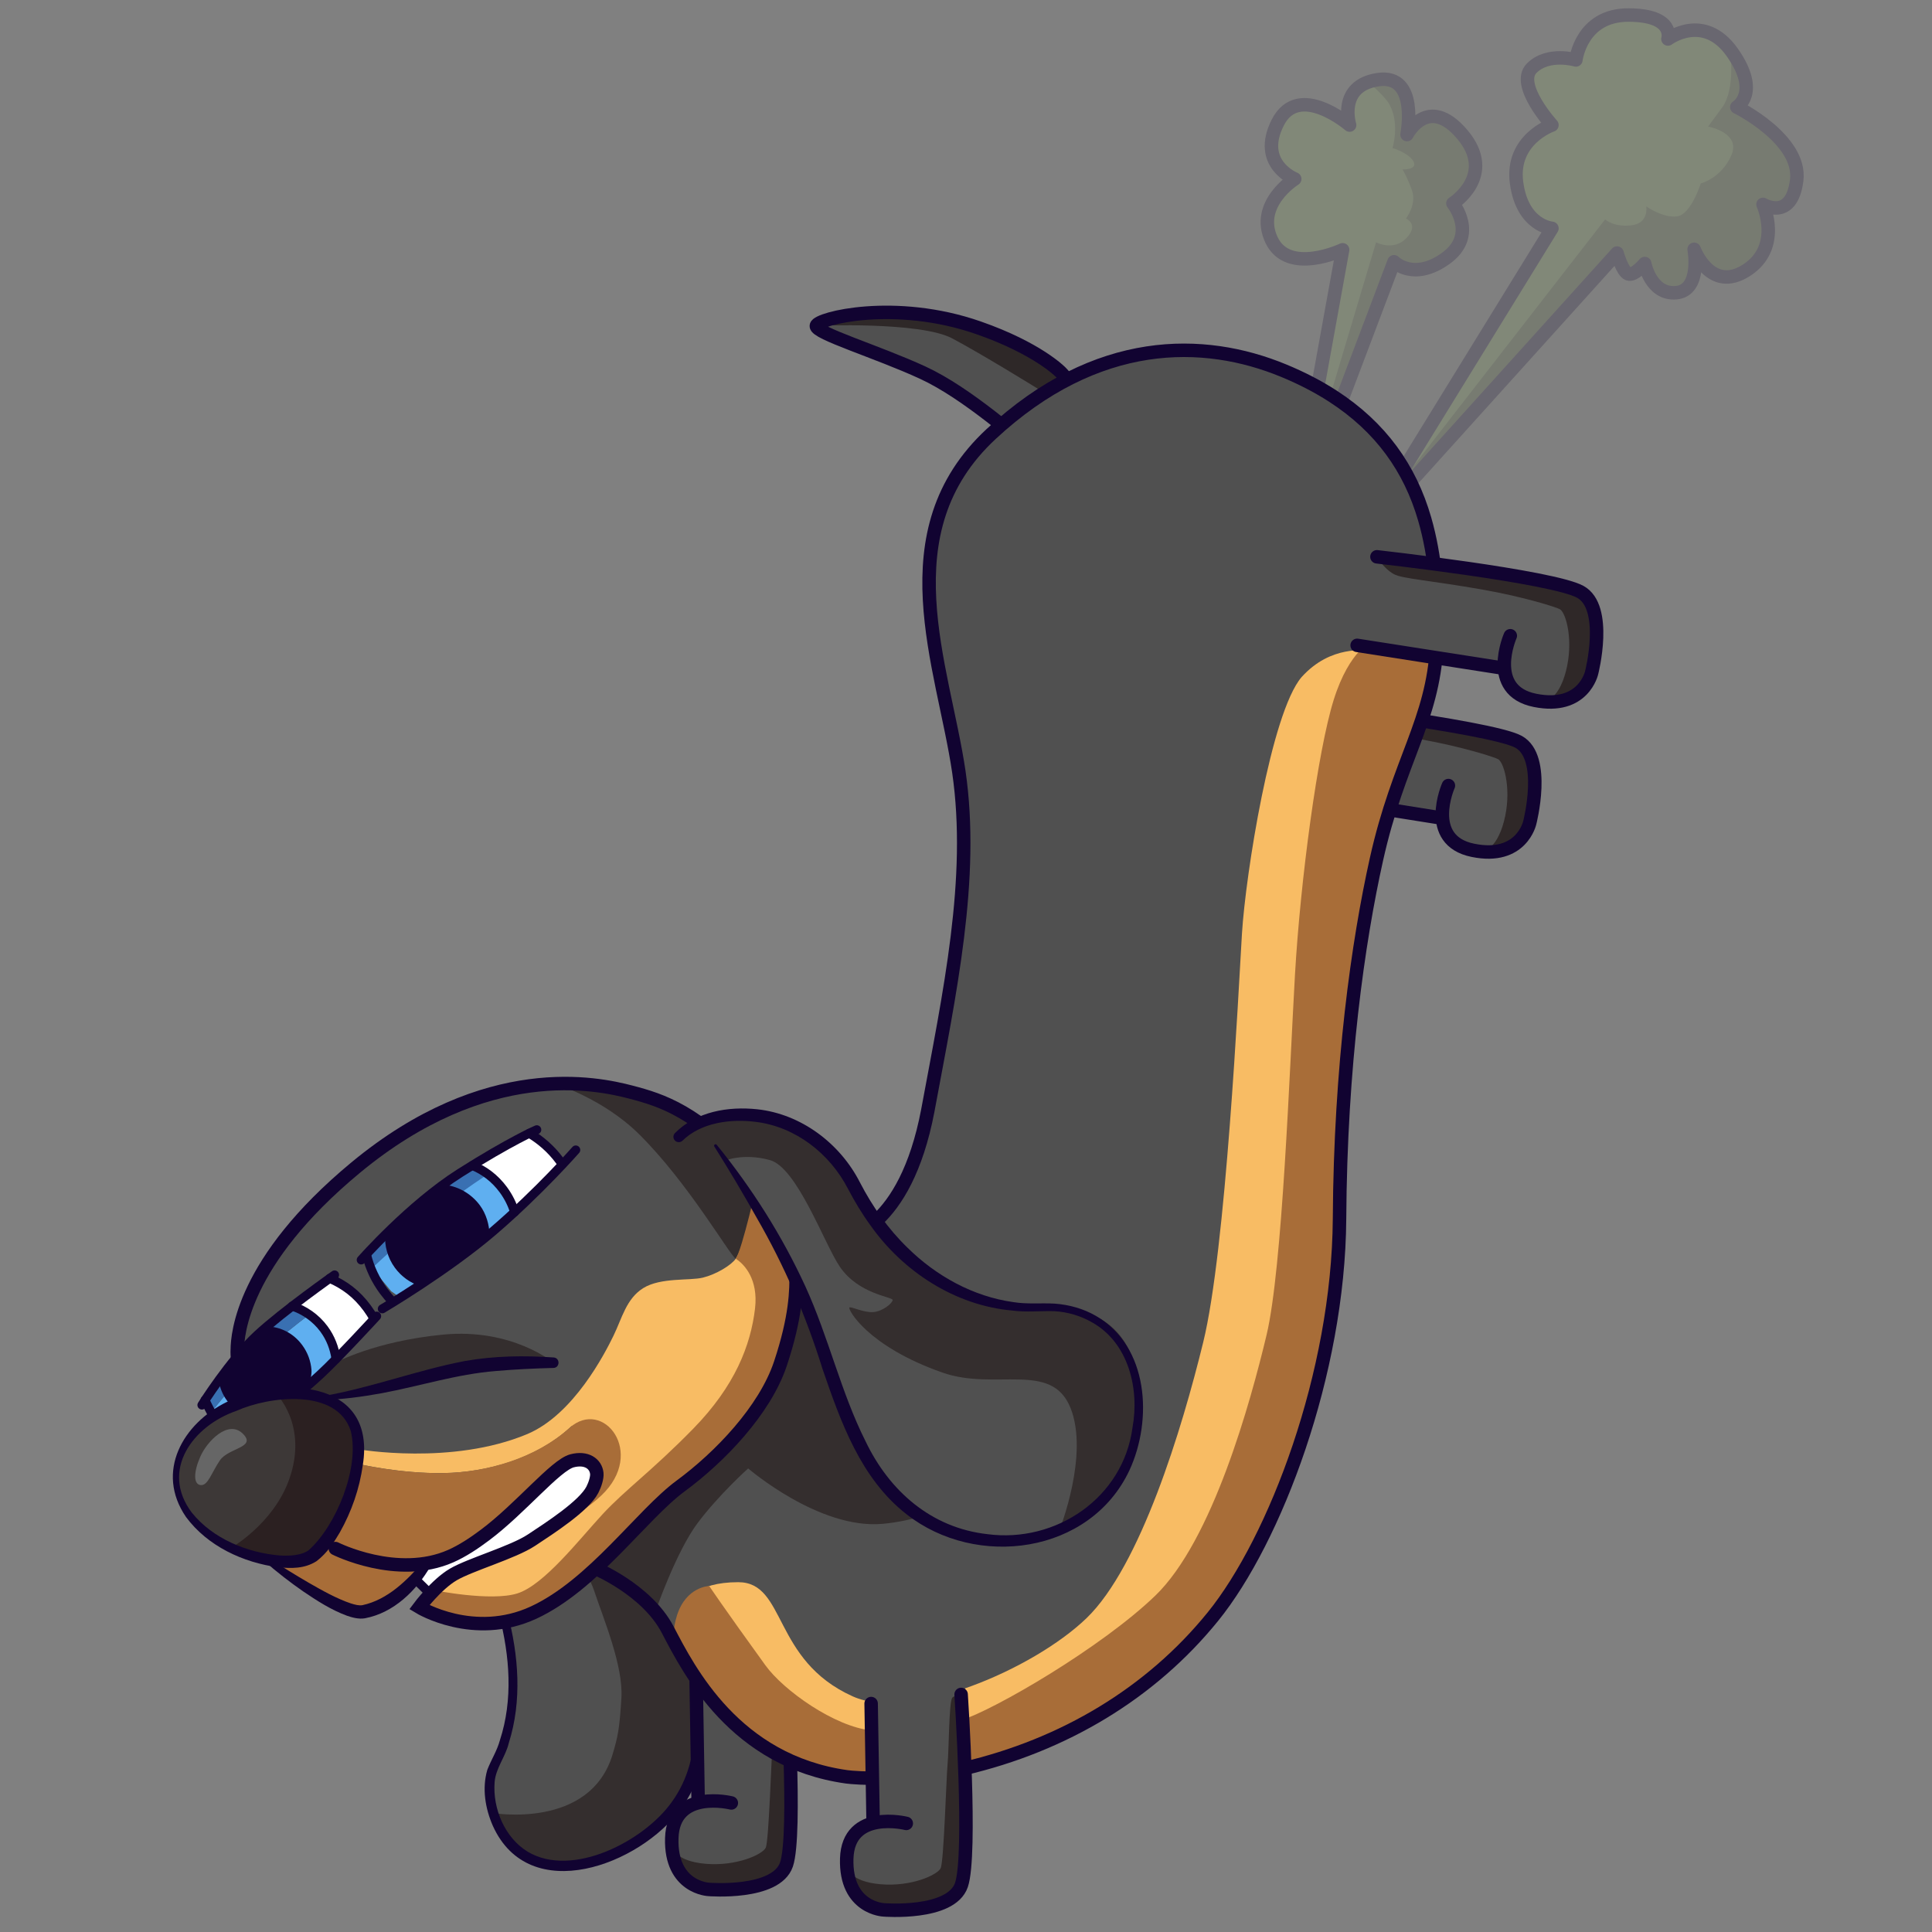 <svg xmlns="http://www.w3.org/2000/svg" xmlns:xlink="http://www.w3.org/1999/xlink" viewBox="0 0 512 512" width="512" height="512" preserveAspectRatio="xMidYMid meet" style="transform: translate3d(0px, 0px, 0px); content-visibility: visible;"><rect x="0" y="0" width="512" height="512" fill="#808080" stroke="none"/><defs><clipPath id="__lottie_element_655"><rect width="512" height="512" x="0" y="0"></rect></clipPath><clipPath id="__lottie_element_657"><path d="M0,0 L500,0 L500,500 L0,500z"></path></clipPath></defs><g clip-path="url(#__lottie_element_655)"><g clip-path="url(#__lottie_element_657)" transform="matrix(1.19,0,0,1.19,-19.5,-9.5)" opacity="1" style="display: block;"><g transform="matrix(1,0.021,-0.021,1,96.06,299.46)" opacity="1" style="display: block;"><g opacity="1" transform="matrix(1,0,0,1,40.085,61.594)"><path fill="rgb(80,80,80)" fill-opacity="1" d=" M37.752,23.143 C35.03,6.814 28.808,-1.801 18.417,-14.727 C13.845,-20.415 8.491,-27.085 2.83,-32.816 C-4.373,-40.106 -11.793,-46.163 -15.666,-49.874 C-22.584,-56.502 -34.345,-61.343 -36.243,-50.465 C-38.141,-39.586 -36.413,-30.966 -27.985,-29.682 C-22.939,-28.913 -16.861,-19.351 -14.04,-13.751 C-8.772,-3.292 -6.655,7.715 -6.655,7.715 C-6.176,9.037 -4.984,12.388 -4.507,14.318 C-3.637,17.842 -3.952,22.113 -3.779,25.51 C-3.263,35.635 -11.369,38.401 -7.468,51.307 C-5.889,56.532 -0.729,60.716 5.82,61.042 C5.82,61.042 14.054,61.343 16.86,59.757 C19.665,58.171 25.974,55.143 25.974,55.143 C25.974,55.143 36.848,45.566 37.495,37.279 C38.141,28.991 37.752,23.143 37.752,23.143z"></path></g><g opacity="1" transform="matrix(1,0,0,1,41.234,65.654)"><path fill="rgb(52,46,46)" fill-opacity="1" d=" M17.616,32.176 C13.003,49.308 -8.982,45.928 -8.982,45.928 C-8.982,45.928 -5.119,60.972 14.801,56.016 C14.801,56.016 20.151,54.76 24.488,50.977 C28.826,47.194 34.856,41.945 36.124,34.185 C37.392,26.425 36.72,17.61 32.868,6.275 C29.963,-2.275 17.113,-19.106 13.822,-23.058 C2.881,-36.195 -0.807,-39.477 -0.807,-39.477 C-0.807,-39.477 -13.733,-53 -19.34,-56.104 C-24.948,-59.208 -25.803,-60.972 -30.952,-60.947 C-36.1,-60.923 -37.391,-54.526 -37.391,-54.526 C-37.391,-54.526 -22.73,-50.199 -15.674,-42.752 C-8.619,-35.306 10.215,-10.963 12.604,-4.273 C14.993,2.416 19.548,12.583 19.27,19.694 C18.993,26.805 18.639,28.376 17.616,32.176z"></path></g><g opacity="1" transform="matrix(1,0,0,1,41.203,66.454)"><path fill="rgb(17,3,49)" fill-opacity="1" d=" M13.114,-27.004 C21.308,-17.074 29.422,-6.788 34.282,5.332 C38.931,17.312 40.953,32.226 33.029,43.349 C24.224,56.014 -0.198,65.875 -8.715,48 C-10.484,44.192 -11.333,39.726 -10.214,35.569 C-9.359,33.2 -8.153,31.335 -7.545,28.904 C-4.779,19.804 -5.754,10.116 -8.285,1.073 C-10.771,-8.045 -14.502,-16.955 -20.086,-24.611 C-22.857,-28.323 -26.045,-31.903 -30.189,-33.996 C-31.672,-34.769 -33.36,-34.898 -34.723,-35.928 C-37.652,-38.024 -38.904,-41.517 -39.458,-44.877 C-40.953,-52.732 -36.902,-65.874 -26.659,-62.013 C-22.128,-60.117 -18.085,-57.157 -14.223,-54.201 C-4.118,-46.161 4.746,-36.795 13.114,-27.004z M10.84,-25.126 C2.803,-34.907 -5.85,-44.377 -15.652,-52.403 C-19.322,-55.316 -23.128,-58.106 -27.422,-59.972 C-38.705,-64.061 -40.529,-42.39 -33.587,-37.55 C-32.341,-36.645 -30.662,-36.504 -29.331,-35.75 C-22.005,-31.828 -17.356,-24.507 -13.488,-17.439 C-10.46,-11.721 -8.148,-5.651 -6.441,0.577 C-3.779,9.966 -2.769,19.987 -5.552,29.481 C-6.199,32.526 -8.372,35.18 -8.53,38.304 C-8.847,44.218 -5.965,50.605 -0.849,53.587 C9.29,59.367 25.062,50.586 30.96,41.912 C38.26,31.447 36.125,17.617 31.696,6.334 C26.954,-5.349 18.76,-15.36 10.84,-25.126z"></path></g></g><g transform="matrix(1,-0.029,0.029,1,293.197,156.84)" opacity="1" style="display: block;"><g opacity="1" transform="matrix(1,0,0,1,35.047,31.501)"><path fill="rgb(47,41,40)" fill-opacity="1" d=" M-29.863,-2.902 C-29.863,-1.777 -4.689,0.948 -4.689,0.948 C-4.689,0.948 7.765,2.741 7.765,2.741 C7.765,2.741 6.701,8.728 14.475,10.642 C22.248,12.557 25.031,8.34 25.031,8.34 C25.031,8.34 26.348,6.952 27.437,3.367 C28.834,-1.234 29.863,-8.625 27.323,-12.557 C27.323,-12.557 29.359,-2.998 24.248,0.78 C19.137,4.558 14.248,3.443 11.915,0.221 C9.581,-3.001 11.003,-7.442 9.459,-7.553 C7.915,-7.664 5.915,-4.443 5.915,-4.443 C5.915,-4.443 -10.196,-5.777 -17.085,-5.888 C-23.974,-5.999 -29.863,-4.028 -29.863,-2.902z"></path></g><g opacity="1" transform="matrix(1,0,0,1,35.094,24.885)"><path fill="rgb(80,80,80)" fill-opacity="1" d=" M-31.707,2.729 C-31.707,2.729 8.336,10.184 8.336,10.184 C8.336,10.184 7.788,18.187 19.639,17.516 C31.489,16.844 31.707,-5.049 25.557,-7.558 C19.408,-10.066 -27.431,-18.187 -27.431,-18.187 C-27.431,-18.187 -31.707,2.729 -31.707,2.729z"></path></g><g opacity="1" transform="matrix(1,0,0,1,36.265,25.302)"><path fill="rgb(47,40,40)" fill-opacity="1" d=" M-28.764,-17.802 C-28.764,-17.802 3.904,-12.46 3.904,-12.46 C3.904,-12.46 24.257,-8.924 26.169,-5.749 C28.08,-2.574 28.764,2.414 27.145,8.42 C25.525,14.425 24.058,15.32 20.333,16.933 C18.328,17.802 15.684,17.011 15.684,17.011 C15.684,17.011 18.87,17.02 20.819,10.401 C22.768,3.782 21.316,-2.426 19.988,-3.421 C19.415,-3.85 12.081,-6.453 2.975,-8.355 C-8.994,-10.854 -23.572,-12.829 -25.358,-13.91 C-27.654,-15.299 -28.764,-17.802 -28.764,-17.802z"></path></g><g opacity="1" transform="matrix(1,0,0,1,23.131,30.776)"><path stroke-linecap="round" stroke-linejoin="miter" fill-opacity="0" stroke-miterlimit="10" stroke="rgb(17,3,49)" stroke-opacity="1" stroke-width="3" d=" M20.086,3.8 C20.086,3.8 -20.086,-3.8 -20.086,-3.8"></path></g><g opacity="1" transform="matrix(1,0,0,1,37.253,25.997)"><path stroke-linecap="round" stroke-linejoin="miter" fill-opacity="0" stroke-miterlimit="10" stroke="rgb(17,3,49)" stroke-opacity="1" stroke-width="3" d=" M7.699,1.394 C7.699,1.394 1.928,13.419 12.725,15.958 C23.522,18.497 25.566,10.157 25.566,10.157 C25.566,10.157 29.753,-4.269 23.586,-7.894 C17.419,-11.519 -29.753,-18.497 -29.753,-18.497"></path></g></g><g transform="matrix(1,0,0,1,158.166,368.568)" opacity="1" style="display: block;"><g opacity="1" transform="matrix(1,0,0,1,20.311,32.621)"><path fill="rgb(80,80,80)" fill-opacity="1" d=" M-7.772,-32.372 C-7.772,-32.372 -7.053,8.355 -7.053,8.355 C-7.053,8.355 -15.004,9.422 -11.971,20.897 C-8.939,32.372 12.553,28.199 13.779,21.672 C15.004,15.145 13.577,-32.372 13.577,-32.372 C13.577,-32.372 -7.772,-32.372 -7.772,-32.372z"></path></g><g opacity="1" transform="matrix(1,0,0,1,21.308,36.363)"><path fill="rgb(47,40,40)" fill-opacity="1" d=" M11.981,-23.036 C11.981,-23.036 13.072,-3.036 13.072,-3.036 C13.072,-3.036 13.687,17.613 10.959,20.122 C8.231,22.631 3.48,24.3 -2.728,23.917 C-8.937,23.533 -10.107,22.275 -12.434,18.949 C-13.687,17.158 -13.442,14.409 -13.442,14.409 C-13.442,14.409 -12.812,17.533 -5.937,18.117 C0.938,18.7 6.731,16.033 7.439,14.533 C8.148,13.033 8.689,-5.758 8.981,-8.717 C9.273,-11.675 9.273,-22.55 10.023,-23.425 C10.773,-24.3 11.981,-23.036 11.981,-23.036z"></path></g><g opacity="1" transform="matrix(1,0,0,1,13.478,27.452)"><path stroke-linecap="round" stroke-linejoin="miter" fill-opacity="0" stroke-miterlimit="10" stroke="rgb(17,3,49)" stroke-opacity="1" stroke-width="3" d=" M-0.22,-13.215 C-0.22,-13.215 0.22,13.215 0.22,13.215"></path></g><g opacity="1" transform="matrix(1,0,0,1,21.592,36.805)"><path stroke-linecap="round" stroke-linejoin="miter" fill-opacity="0" stroke-miterlimit="10" stroke="rgb(17,3,49)" stroke-opacity="1" stroke-width="3" d=" M-0.507,4.123 C-0.507,4.123 -13.444,0.878 -13.768,11.965 C-14.092,23.052 -5.512,23.383 -5.512,23.383 C-5.512,23.383 9.461,24.595 11.777,17.827 C14.093,11.059 11.706,-24.595 11.706,-24.595"></path></g></g><g transform="matrix(1,0,0,1,312.667,3.166)" opacity="0.207" style="display: block;"><g opacity="1" transform="matrix(1,0,0,1,57.256,64.612)"><path fill="rgb(132,166,90)" fill-opacity="1" d=" M-7.342,-8.481 C-7.342,-8.481 -13.935,-8.981 -15.222,-18.648 C-16.509,-28.314 -7.342,-31.481 -7.342,-31.481 C-7.342,-31.481 -15.509,-40.481 -11.842,-44.148 C-8.175,-47.814 -2.01,-45.981 -2.01,-45.981 C-2.01,-45.981 -0.842,-55.981 9.658,-55.981 C20.158,-55.981 18.49,-50.648 18.49,-50.648 C18.49,-50.648 26.491,-56.648 32.825,-47.648 C39.158,-38.648 33.825,-35.481 33.825,-35.481 C33.825,-35.481 48.325,-28.314 47.158,-19.148 C45.991,-9.981 39.658,-13.813 39.658,-13.813 C39.658,-13.813 43.99,-4.314 35.99,0.852 C27.99,6.019 24.325,-3.813 24.325,-3.813 C24.325,-3.813 25.991,5.352 20.325,5.852 C14.658,6.352 13.325,-0.648 13.325,-0.648 C13.325,-0.648 10.991,2.156 9.658,1.671 C8.325,1.186 7.158,-2.981 7.158,-2.981 C7.158,-2.981 -48.325,56.648 -48.325,56.648 C-48.325,56.648 -7.342,-8.481 -7.342,-8.481z"></path></g><g opacity="1" transform="matrix(1,0,0,1,58.747,65.931)"><path fill="rgb(84,102,55)" fill-opacity="1" d=" M30.227,-50.134 C30.227,-50.134 31.586,-41.375 28.475,-37.152 C28.475,-37.152 25.364,-32.93 25.364,-32.93 C25.364,-32.93 32.792,-31.597 30.522,-26.486 C28.253,-21.375 23.724,-20.264 23.724,-20.264 C23.724,-20.264 21.586,-13.375 18.475,-12.93 C15.364,-12.486 11.586,-15.152 11.586,-15.152 C11.586,-15.152 12.253,-11.375 8.253,-10.93 C4.253,-10.486 2.436,-12.264 2.436,-12.264 C2.436,-12.264 -46.03,50.134 -46.03,50.134 C-46.03,50.134 5.086,-4.764 5.086,-4.764 C5.086,-4.764 5.808,-1.293 7.586,-0.112 C9.364,1.07 11.253,-2.43 11.253,-2.43 C11.253,-2.43 13.697,4.848 18.253,4.07 C22.808,3.292 22.425,-4.149 22.425,-4.149 C22.425,-4.149 27.815,4.084 35.284,-1.951 C42.753,-7.986 37.69,-15.349 37.69,-15.349 C37.69,-15.349 44.606,-12.854 45.153,-19.708 C46.03,-30.708 32.364,-37.264 32.364,-37.264 C32.364,-37.264 34.16,-40.14 33.345,-44.535 C32.53,-48.93 30.227,-50.134 30.227,-50.134z"></path></g><g opacity="1" transform="matrix(1,0,0,1,56.25,65.542)"><path stroke-linecap="round" stroke-linejoin="round" fill-opacity="0" stroke="rgb(17,3,49)" stroke-opacity="1" stroke-width="3" d=" M-6.917,-9.875 C-6.917,-9.875 -13.51,-10.375 -14.797,-20.042 C-16.084,-29.708 -6.917,-32.875 -6.917,-32.875 C-6.917,-32.875 -15.084,-41.875 -11.417,-45.542 C-7.75,-49.208 -1.584,-47.375 -1.584,-47.375 C-1.584,-47.375 -0.417,-57.375 10.083,-57.375 C20.583,-57.375 18.916,-52.042 18.916,-52.042 C18.916,-52.042 26.916,-58.042 33.25,-49.042 C39.583,-40.042 34.25,-36.875 34.25,-36.875 C34.25,-36.875 48.75,-29.708 47.583,-20.542 C46.416,-11.375 40.083,-15.208 40.083,-15.208 C40.083,-15.208 44.416,-5.708 36.416,-0.542 C28.416,4.625 24.75,-5.208 24.75,-5.208 C24.75,-5.208 26.416,3.958 20.75,4.458 C15.083,4.958 13.75,-2.042 13.75,-2.042 C13.75,-2.042 11.416,0.762 10.083,0.277 C8.75,-0.208 7.583,-4.375 7.583,-4.375 C7.583,-4.375 -48.75,58.042 -48.75,58.042 C-48.75,58.042 -6.917,-9.875 -6.917,-9.875z"></path></g></g><g transform="matrix(1,0,0,1,288.298,16.888)" opacity="0.207" style="display: block;"><g opacity="1" transform="matrix(1,0,0,1,34.462,58.429)"><path fill="rgb(132,166,90)" fill-opacity="1" d=" M17.184,-22.04 C17.184,-22.04 26.962,-28.261 19.295,-37.372 C11.628,-46.483 6.962,-37.372 6.962,-37.372 C6.962,-37.372 9.628,-50.929 0.517,-49.596 C-8.594,-48.262 -5.816,-39.484 -5.816,-39.484 C-5.816,-39.484 -17.149,-49.262 -21.816,-40.04 C-26.483,-30.818 -18.038,-27.483 -18.038,-27.483 C-18.038,-27.483 -26.962,-21.928 -23.222,-13.928 C-19.483,-5.928 -7.372,-11.707 -7.372,-11.707 C-7.372,-11.707 -18.715,50.928 -18.715,50.928 C-18.715,50.928 4.073,-9.04 4.073,-9.04 C4.073,-9.04 8.406,-4.596 15.628,-9.818 C22.851,-15.04 17.184,-22.04 17.184,-22.04z"></path></g><g opacity="1" transform="matrix(1,0,0,1,38.814,55.539)"><path fill="rgb(84,102,55)" fill-opacity="1" d=" M-6.026,-46.172 C-6.026,-46.172 0.407,-48.295 2.175,-43.5 C3.944,-38.705 3.01,-35.143 3.01,-35.143 C3.01,-35.143 9.158,-43.094 15.495,-33.789 C21.831,-24.483 12.831,-19.15 12.831,-19.15 C12.831,-19.15 17.685,-12.73 11.87,-7.384 C6.055,-2.039 -0.279,-6.15 -0.279,-6.15 C-0.279,-6.15 -21.831,48.296 -21.831,48.296 C-21.831,48.296 -4.279,-10.483 -4.279,-10.483 C-4.279,-10.483 -0.39,-8.402 2.499,-11.443 C5.388,-14.484 2.387,-15.784 2.387,-15.784 C2.387,-15.784 4.832,-18.928 3.721,-22.039 C2.61,-25.15 1.61,-26.706 1.61,-26.706 C1.61,-26.706 5.055,-26.594 4.055,-28.483 C3.055,-30.372 -0.613,-31.483 -0.613,-31.483 C-0.613,-31.483 1.055,-36.886 -1.279,-41.15 C-2.352,-43.111 -6.026,-46.172 -6.026,-46.172z"></path></g><g opacity="1" transform="matrix(1,0,0,1,34.462,58.709)"><path stroke-linecap="round" stroke-linejoin="round" fill-opacity="0" stroke="rgb(17,3,49)" stroke-opacity="1" stroke-width="3" d=" M17.184,-22.32 C17.184,-22.32 26.962,-28.541 19.295,-37.652 C11.628,-46.763 6.962,-37.652 6.962,-37.652 C6.962,-37.652 9.628,-51.209 0.517,-49.876 C-8.594,-48.542 -5.816,-39.764 -5.816,-39.764 C-5.816,-39.764 -17.149,-49.542 -21.816,-40.32 C-26.483,-31.098 -18.038,-27.763 -18.038,-27.763 C-18.038,-27.763 -26.962,-22.208 -23.222,-14.208 C-19.483,-6.208 -7.372,-11.987 -7.372,-11.987 C-7.372,-11.987 -18.816,51.208 -18.816,51.208 C-18.816,51.208 4.073,-9.32 4.073,-9.32 C4.073,-9.32 8.406,-4.876 15.628,-10.098 C22.851,-15.32 17.184,-22.32 17.184,-22.32z"></path></g></g><g transform="matrix(0.959,-0.283,0.283,0.959,187.766,74.236)" opacity="1" style="display: block;"><g opacity="1" transform="matrix(1,0,0,1,36.676,34.332)"><path fill="rgb(80,80,80)" fill-opacity="1" d=" M5.405,8.804 C4.666,7.796 -0.772,0.415 -6.427,-6.247 C-8.868,-9.123 -13.468,-13.08 -17.885,-16.079 C-24.474,-20.552 -29.385,-24.872 -28.466,-25.346 C-24.5,-27.391 -8.974,-23.31 0.317,-18.329 C9.251,-13.539 19.092,-2.864 20.756,-0.083 C22.421,2.698 29.386,20.503 22.573,25.003 C18.96,27.39 14.425,20.987 10.99,16.421 C8.06,12.528 5.405,8.804 5.405,8.804z"></path></g><g opacity="1" transform="matrix(1,0,0,1,35.297,34.109)"><path fill="rgb(46,40,40)" fill-opacity="1" d=" M16.734,2.819 C15.329,1.248 6.455,-8.65 1.146,-13.857 C-4.632,-19.524 -27.088,-25.122 -27.088,-25.122 C-27.088,-25.122 -23.993,-25.704 -23.993,-25.704 C-23.993,-25.704 -17.944,-25.122 -17.944,-25.122 C-17.944,-25.122 -13.551,-24.533 -7.512,-22.324 C-4.439,-21.2 -1.134,-19.302 2.635,-17.578 C13.102,-12.791 21.107,-1.383 22.083,0.049 C22.083,0.049 23.637,2.443 24.618,5.227 C25.109,6.62 26.73,12.512 26.878,13.643 C27.088,15.241 26.142,23.816 24.921,24.707 C23.552,25.704 22.966,22.81 22.118,15.06 C21.27,7.31 16.734,2.819 16.734,2.819z"></path></g><g opacity="1" transform="matrix(1,0,0,1,35.017,34.849)"><path stroke-linecap="round" stroke-linejoin="miter" fill-opacity="0" stroke-miterlimit="10" stroke="rgb(17,3,49)" stroke-opacity="1" stroke-width="3" d=" M-7.052,-9.157 C-15.399,-16.468 -27.517,-24.375 -26.807,-25.861 C-26.098,-27.348 -8.334,-26.706 7.679,-15.225 C19.093,-7.041 22.464,-0.541 22.464,-0.541 C22.464,-0.541 27.517,8.81 27.138,18.079 C26.76,27.349 20.68,26.697 14.023,17.732 C8.922,10.861 1.295,-1.846 -7.052,-9.157z"></path></g></g><g transform="matrix(1,0,0,1,119.552,73.833)" opacity="1" style="display: block;"><g opacity="1" transform="matrix(1,0,0,1,116.842,170.126)"><path fill="rgb(80,80,80)" fill-opacity="1" d=" M-73.831,124.485 C-80.407,116.138 -87.811,113.124 -87.811,113.124 C-87.811,113.124 -101.061,92.707 -101.061,92.707 C-101.061,92.707 -73.375,48.707 -73.375,48.707 C-73.375,48.707 -45.728,42.04 -45.728,42.04 C-45.728,42.04 -31.728,39.707 -31.728,39.707 C-31.728,39.707 -28.762,38.798 -28.762,38.798 C-28.762,38.798 -25.936,36.789 -25.936,36.789 C-25.936,36.789 -22.011,32.789 -22.011,32.789 C-16.686,27.774 -13.675,13.122 -13.675,13.122 C-13.675,13.122 -9.725,-7.718 -9.725,-7.718 C-9.725,-7.718 -6.373,-29.953 -6.373,-29.953 C-6.373,-29.953 -5.161,-46.383 -5.161,-46.383 C-5.161,-46.383 -5.658,-60.478 -5.658,-60.478 C-5.658,-60.478 -7.384,-70.808 -7.384,-70.808 C-7.384,-70.808 -11.766,-92.181 -11.766,-92.181 C-11.766,-92.181 -15.372,-108.422 -10.433,-122.338 C-5.822,-135.388 5.74,-144.177 7.147,-145.234 C7.147,-145.234 12.548,-148.852 15.236,-150.352 C17.923,-151.852 23.309,-154.416 23.309,-154.416 C24.298,-155.042 30.506,-158.79 44.183,-158.43 C58.714,-158.093 65.835,-153.469 76.032,-147.956 C86.228,-142.442 92.236,-133.568 97.262,-120.87 C100.538,-112.592 101.028,-102.223 100.166,-94.413 C99.647,-89.917 99.035,-86.207 98.279,-83.895 C96.109,-77.256 88.946,-55.654 88.946,-55.654 C88.946,-55.654 86.2,-43.201 86.2,-43.201 C86.2,-43.201 82.368,-19.901 81.989,-16.631 C81.611,-13.361 79.195,10.611 79.195,10.611 C79.195,10.611 78.279,31.152 78.279,31.152 C78.279,31.152 77.945,47.039 75.906,59.752 C73.867,72.465 69.275,84.613 63.937,97.804 C58.598,110.994 49.336,124.924 45.661,129.763 C41.986,134.602 34.377,139.984 23.655,146.733 C12.933,153.481 -5.163,157.837 -5.163,157.837 C-5.163,157.837 -10.123,158.836 -14.893,159.5 C-19.663,160.165 -26.009,160.169 -26.009,160.169 C-26.009,160.169 -31.724,159.681 -38.232,158.276 C-44.74,156.871 -48.922,154.061 -55.98,148.556 C-63.039,143.051 -67.255,132.832 -73.831,124.485z"></path></g><g opacity="1" transform="matrix(1,0,0,1,129.538,202.169)"><path fill="rgb(248,188,100)" fill-opacity="1" d=" M38.684,89.275 C57.945,57.617 59.225,44.509 60.082,41.304 C60.939,38.099 65.252,20.776 65.086,13.276 C64.919,5.776 67.052,-40.622 68.709,-49.934 C69.508,-54.427 70.824,-64.532 72.813,-75.544 C75.087,-88.135 78.711,-101.539 81.022,-107.769 C85.389,-119.54 86.935,-121.791 86.935,-121.791 C86.935,-121.791 72.568,-123.672 72.015,-123.324 C71.419,-122.949 63.733,-124.544 57.133,-117.205 C50.351,-109.212 44.694,-73.293 43.878,-60.11 C43.101,-47.231 40.312,10.358 35.239,30.94 C30.511,50.257 21.247,80.804 9.247,92.361 C-2.532,103.707 -29.988,115.528 -42.821,109.75 C-60.774,101.668 -57.559,84.331 -68.303,84.331 C-87.029,84.331 -81.021,100.477 -81.021,100.477 C-81.021,100.477 -70.437,128.252 -31.646,128.128 C7.146,128.003 38.684,89.275 38.684,89.275z"></path></g><g opacity="1" transform="matrix(1,0,0,1,69.73,249.814)"><path fill="rgb(52,46,46)" fill-opacity="1" d=" M-13.949,-31.981 C-13.949,-31.981 -47.051,28.602 -47.051,28.602 C-42.478,32.684 -36.382,35.357 -33.885,37.311 C-30.051,40.311 -26.913,43.148 -26.913,43.148 C-26.913,43.148 -22.292,29.839 -17.538,23.513 C-12.783,17.186 -6.283,11.352 -6.283,11.352 C-6.283,11.352 9.55,25.019 23.717,23.686 C37.883,22.352 47.051,14.519 47.051,14.519 C47.051,14.519 9.801,-31.398 9.801,-31.398 C9.801,-31.398 -13.949,-31.981 -13.949,-31.981z"></path></g><g opacity="1" transform="matrix(1,0,0,1,131.063,203.637)"><path fill="rgb(168,109,56)" fill-opacity="1" d=" M-83.464,90.257 C-85.505,96.691 -82.546,99.009 -82.546,99.009 C-80.305,102.799 -77.697,106.955 -75.192,110.14 C-74.077,111.516 -72.976,112.68 -72.004,113.363 C-70.628,114.33 -69.164,115.646 -67.47,117.053 C-63.334,120.072 -59.01,122.992 -53.981,124.389 C-53.859,124.421 -53.741,124.457 -53.617,124.488 C-53.232,124.589 -52.845,124.684 -52.452,124.766 C-45.247,126.266 -40.002,126.659 -40.002,126.659 C-40.002,126.659 -31.22,126.344 -27.714,125.823 C-24.209,125.303 -19.383,124.327 -19.383,124.327 C-19.383,124.327 3.007,121.545 27.247,100.768 C35.802,93.435 49.896,68.254 55.873,48.662 C62.632,26.507 63.947,7.515 63.947,7.515 C63.947,7.515 65,-23.349 65,-23.349 C65,-23.349 67.711,-49.256 67.711,-49.256 C67.711,-49.256 71.608,-74.374 71.608,-74.374 C71.608,-74.374 74.766,-89.055 74.766,-89.055 C74.766,-89.055 77.685,-98.857 77.685,-98.857 C77.685,-98.857 81.769,-111.51 81.769,-111.51 C81.769,-111.51 84.606,-118.814 84.606,-118.814 C84.606,-118.814 86.841,-124.623 86.841,-124.623 C86.841,-124.623 78.69,-125.791 78.69,-125.791 C78.69,-125.791 71.554,-126.836 71.554,-126.836 C71.554,-126.836 66.344,-124.977 62.788,-113.643 C59.233,-102.31 55.385,-73.61 54.163,-52.491 C52.958,-31.442 51.383,12.945 47.827,27.834 C44.272,42.723 35.797,73.606 23.025,85.888 C11.019,97.439 -12.782,111.28 -20.198,113.613 C-27.615,115.947 -32.115,116.697 -40.229,115.863 C-48.344,115.03 -59.693,107.021 -63.782,101.363 C-73.688,87.657 -76.284,83.712 -76.284,83.712 C-76.284,83.712 -81.423,83.823 -83.464,90.257z"></path></g><g opacity="1" transform="matrix(1,0,0,1,112.034,169.25)"><path stroke-linecap="round" stroke-linejoin="miter" fill-opacity="0" stroke-miterlimit="10" stroke="rgb(17,3,49)" stroke-opacity="1" stroke-width="3" d=" M-83.003,114 C-83.003,114 -71.253,118.75 -66.503,127.833 C-61.753,136.917 -51.534,157.111 -26.644,160.597 C-24.839,160.85 -13.336,161.75 -0.509,158.749 C21.709,153.551 41.08,141.99 54.914,124.917 C68.747,107.843 82.875,70.764 83.11,36.361 C83.31,2.19 87.242,-25.37 91.334,-43.737 C96.251,-65.806 103.885,-74.561 104.75,-91.322 C105.286,-101.8 104.462,-111.23 102.081,-119.484 C98.814,-130.809 92.287,-139.992 81.564,-146.919 C78.338,-149.003 74.717,-150.883 70.668,-152.556 C52.918,-159.89 29.101,-160.342 5.525,-138.447 C-17.985,-116.622 -5.148,-86.906 -1.666,-63.223 C1.796,-39.393 -3.714,-14.023 -8.586,12.25 C-13.662,38.869 -26.92,40.583 -26.92,40.583 C-26.92,40.583 -80.967,30.177 -94.021,67.364 C-104.534,97.311 -83.003,114 -83.003,114z"></path></g></g><g transform="matrix(1,0,0,1,197.128,373.123)" opacity="1" style="display: block;"><g opacity="1" transform="matrix(1,0,0,1,20.311,32.621)"><path fill="rgb(80,80,80)" fill-opacity="1" d=" M-7.772,-32.372 C-7.772,-32.372 -7.053,8.355 -7.053,8.355 C-7.053,8.355 -15.004,9.422 -11.971,20.897 C-8.939,32.372 12.553,28.199 13.779,21.672 C15.004,15.145 13.577,-32.372 13.577,-32.372 C13.577,-32.372 -7.772,-32.372 -7.772,-32.372z"></path></g><g opacity="1" transform="matrix(1,0,0,1,21.308,36.363)"><path fill="rgb(47,40,40)" fill-opacity="1" d=" M11.981,-23.036 C11.981,-23.036 13.072,-3.036 13.072,-3.036 C13.072,-3.036 13.687,17.613 10.959,20.122 C8.231,22.631 3.48,24.3 -2.728,23.917 C-8.937,23.533 -10.107,22.275 -12.434,18.949 C-13.687,17.158 -13.442,14.409 -13.442,14.409 C-13.442,14.409 -12.812,17.533 -5.937,18.117 C0.938,18.7 6.731,16.033 7.439,14.533 C8.148,13.033 8.689,-5.758 8.981,-8.717 C9.273,-11.675 9.273,-22.55 10.023,-23.425 C10.773,-24.3 11.981,-23.036 11.981,-23.036z"></path></g><g opacity="1" transform="matrix(1,0,0,1,13.478,27.452)"><path stroke-linecap="round" stroke-linejoin="miter" fill-opacity="0" stroke-miterlimit="10" stroke="rgb(17,3,49)" stroke-opacity="1" stroke-width="3" d=" M-0.22,-13.215 C-0.22,-13.215 0.22,13.215 0.22,13.215"></path></g><g opacity="1" transform="matrix(1,0,0,1,21.592,36.805)"><path stroke-linecap="round" stroke-linejoin="miter" fill-opacity="0" stroke-miterlimit="10" stroke="rgb(17,3,49)" stroke-opacity="1" stroke-width="3" d=" M-0.507,4.123 C-0.507,4.123 -13.444,0.878 -13.768,11.965 C-14.092,23.052 -5.512,23.383 -5.512,23.383 C-5.512,23.383 9.461,24.595 11.777,17.827 C14.093,11.059 11.706,-24.595 11.706,-24.595"></path></g></g><g transform="matrix(0.999,-0.032,0.032,0.999,315.296,124.728)" opacity="1" style="display: block;"><g opacity="1" transform="matrix(1,0,0,1,30.471,24.606)"><path fill="rgb(80,80,80)" fill-opacity="1" d=" M-28.012,3.023 C-28.012,3.023 4.641,9.103 4.641,9.103 C4.641,9.103 4.093,17.106 15.944,16.435 C27.794,15.763 28.012,-6.13 21.862,-8.639 C15.713,-11.147 -22.47,-17.105 -22.47,-17.105 C-22.47,-17.105 -28.012,3.023 -28.012,3.023z"></path></g><g opacity="1" transform="matrix(1,0,0,1,32.105,24.622)"><path fill="rgb(47,40,40)" fill-opacity="1" d=" M-24.605,-17.122 C-24.605,-17.122 -0.255,-13.139 -0.255,-13.139 C-0.255,-13.139 20.098,-9.604 22.01,-6.429 C23.921,-3.254 24.605,1.735 22.985,7.74 C21.366,13.746 19.899,14.639 16.174,16.253 C14.168,17.121 11.524,16.331 11.524,16.331 C11.524,16.331 14.711,16.34 16.66,9.722 C18.609,3.103 17.157,-3.106 15.829,-4.1 C15.256,-4.53 7.921,-7.133 -1.184,-9.035 C-13.153,-11.535 -19.185,-12.064 -20.972,-13.145 C-23.268,-14.534 -24.605,-17.122 -24.605,-17.122z"></path></g><g opacity="1" transform="matrix(1,0,0,1,18.678,30.147)"><path stroke-linecap="round" stroke-linejoin="miter" fill-opacity="0" stroke-miterlimit="10" stroke="rgb(17,3,49)" stroke-opacity="1" stroke-width="3" d=" M16.22,3.069 C16.22,3.069 -16.22,-3.069 -16.22,-3.069"></path></g><g opacity="1" transform="matrix(1,0,0,1,33.093,25.317)"><path stroke-linecap="round" stroke-linejoin="miter" fill-opacity="0" stroke-miterlimit="10" stroke="rgb(17,3,49)" stroke-opacity="1" stroke-width="3" d=" M3.54,0.714 C3.54,0.714 -2.232,12.738 8.565,15.277 C19.362,17.816 21.406,9.477 21.406,9.477 C21.406,9.477 25.594,-4.949 19.427,-8.574 C13.26,-12.199 -25.594,-17.816 -25.594,-17.816"></path></g></g><g transform="matrix(1,-0.021,0.021,1,48.361,237.939)" opacity="1" style="display: block;"><g opacity="1" transform="matrix(1,0,0,1,74.74,72.867)"><path fill="rgb(80,80,80)" fill-opacity="1" d=" M69.865,-15.181 C69.865,-15.181 65.563,8.242 55.173,19.871 C48.447,27.4 38.278,33.851 38.278,33.851 C38.278,33.851 21.994,50.97 21.994,50.97 C21.994,50.97 16.981,53.898 13.285,55.806 C9.59,57.715 3.105,59.958 3.105,59.958 C1.288,59.947 -5.425,59.879 -7.653,59.469 C-8.71,59.275 -16.02,56.173 -16.02,56.173 C-16.02,56.173 -13.669,53.26 -13.669,53.26 C-13.669,53.26 -16.706,50.076 -16.706,50.076 C-16.706,50.076 -24.841,57.399 -29.124,57.119 C-33.407,56.84 -48.898,45.781 -48.898,45.781 C-48.898,45.781 -65.662,40.768 -68.893,30.654 C-69.418,29.011 -69.864,27.173 -69.527,25.264 C-68.84,21.367 -68.089,20.005 -66.874,18.061 C-65.659,16.117 -60.669,12.441 -60.669,12.441 C-60.669,12.441 -61.874,8.222 -61.874,8.222 C-61.874,8.222 -55.385,-1.005 -55.385,-1.005 C-55.385,-1.005 -54.174,-8.668 -54.174,-8.668 C-54.174,-8.668 -50.419,-17.333 -50.419,-17.333 C-50.419,-17.333 -44.147,-29.081 -32.924,-38.295 C-16.056,-52.143 -1.389,-56.577 1.506,-57.391 C9.087,-59.522 21.968,-59.958 30.367,-58.089 C40.629,-55.804 53.673,-45.107 61.165,-35.107 C66.933,-27.409 69.865,-15.181 69.865,-15.181z"></path></g><g opacity="1" transform="matrix(1,0,0,1,26.084,98.698)"><path fill="rgb(61,56,55)" fill-opacity="1" d=" M7.91,19.001 C7.91,19.001 0.601,20.117 -6.837,17.405 C-14.097,14.758 -22.903,7.349 -20.513,-2.483 C-16.367,-19.534 12.414,-20.117 17.659,-12.813 C22.903,-5.51 17.463,13.266 7.91,19.001z"></path></g><g opacity="1" transform="matrix(1,0,0,1,31.68,101.176)"><path fill="rgb(43,32,33)" fill-opacity="1" d=" M-4.096,-20.453 C-4.096,-20.453 3.3,-13.232 -1.383,-0.975 C-5.128,8.825 -14.683,13.973 -14.683,13.973 C-14.683,13.973 -1.897,20.557 4.045,15.763 C9.987,10.97 12.826,1.837 13.374,-2.255 C13.922,-6.347 14.683,-11.137 12.243,-15.029 C8.777,-20.557 -4.096,-20.453 -4.096,-20.453z"></path></g><g opacity="1" transform="matrix(1,0,0,1,16.163,93.85)"><path fill="rgb(102,102,102)" fill-opacity="1" d=" M-5.568,7.142 C-7.191,6.949 -7.113,4.247 -5.521,0.817 C-3.929,-2.613 0.86,-7.335 4.025,-4.131 C7.19,-0.927 0.802,-1.058 -1.178,1.736 C-3.159,4.53 -3.945,7.335 -5.568,7.142z"></path></g><g opacity="1" transform="matrix(1,0,0,1,35.469,116.935)"><path fill="rgb(239,188,114)" fill-opacity="1" d=" M0.749,-0.583 C0.271,-0.184 -0.222,0.208 -0.749,0.583 C-0.37,0.348 0.147,-0.047 0.749,-0.583z"></path></g><g opacity="1" transform="matrix(1,0,0,1,37.957,125.952)"><path fill="rgb(239,188,114)" fill-opacity="1" d=" M6.894,3.955 C7.058,3.954 7.221,3.943 7.384,3.934 C3.62,3.065 -3.206,-1.199 -7.384,-3.977 C-2.933,-0.419 3.298,3.977 6.894,3.955z"></path></g><g opacity="1" transform="matrix(1,0,0,1,28.075,118.493)"><path fill="rgb(239,188,114)" fill-opacity="1" d=" M-2.723,-0.96 C-2.723,-0.96 -1.89,-0.192 -0.547,0.96 C0.138,0.855 1.404,0.644 2.723,0.347 C-0.214,0.477 -2.723,-0.96 -2.723,-0.96z"></path></g><g opacity="1" transform="matrix(1,0,0,1,32.759,118.179)"><path fill="rgb(102,102,102)" fill-opacity="1" d=" M-1.962,0.661 C-0.678,0.604 0.688,0.247 1.962,-0.661 C1.102,-0.127 -0.465,0.323 -1.962,0.661z"></path></g><g opacity="1" transform="matrix(1,0,0,1,28.788,120.714)"><path fill="rgb(102,102,102)" fill-opacity="1" d=" M-1.785,-1.184 C-1.785,-1.184 -0.342,-0.153 1.785,1.262 C0.623,0.332 -0.418,-0.54 -1.259,-1.262 C-1.589,-1.211 -1.785,-1.184 -1.785,-1.184z"></path></g><g opacity="1" transform="matrix(1,0,0,1,114.648,33.21)"><path fill="rgb(52,46,46)" fill-opacity="1" d=" M15.359,-4.614 C20.776,1.614 23.281,5.229 23.281,5.229 C23.281,5.229 18.447,15.382 18.447,15.382 C18.234,16.089 17.588,17.888 16.107,19.902 C14.717,18.947 5.695,2.493 -4.979,-8.432 C-12.778,-16.416 -23.281,-19.902 -23.281,-19.902 C-23.281,-19.902 -12.243,-19.193 -7.493,-17.961 C2.437,-15.386 9.942,-10.842 15.359,-4.614z"></path></g><g opacity="1" transform="matrix(1,0,0,1,94.992,86.979)"><path fill="rgb(248,188,100)" fill-opacity="1" d=" M35.764,-33.868 C35.764,-33.868 36.298,-33.498 36.298,-33.498 C36.298,-33.498 36.294,-33.495 36.294,-33.495 C36.116,-33.622 35.939,-33.748 35.764,-33.868 C34.706,-32.429 31.316,-30.471 28.349,-29.817 C25.383,-29.163 18.99,-30.097 15.054,-27.774 C11.214,-25.507 10.189,-21.191 8.187,-17.291 C6.185,-13.392 -1.072,0.086 -11.477,4.191 C-28.398,10.866 -49.117,6.783 -49.117,6.783 C-49.117,6.783 -49.041,8.035 -49.218,10.018 C-49.218,10.03 -49.218,10.038 -49.218,10.038 C-49.218,10.038 -39.962,12.426 -30.291,12.476 C-20.62,12.527 -9.802,9.731 -2.19,3.17 C-1.97,2.981 -1.751,2.788 -1.53,2.594 C-0.563,5.04 4.7,10.128 5.359,10.956 C6.18,11.987 3.773,15.92 1.044,18.837 C-1.685,21.753 -9.092,26.428 -14.186,29.267 C-19.281,32.106 -23.011,31.485 -28.257,34.767 C-33.503,38.049 -36.273,42.06 -36.273,42.06 C-36.273,42.06 -30.596,44.75 -30.596,44.75 C-30.596,44.75 -22.328,46.171 -22.328,46.171 C-22.328,46.171 -12.782,44.697 -12.782,44.697 C-12.782,44.697 -1.085,38.656 -1.085,38.656 C-1.085,38.656 9.094,29.138 9.094,29.138 C9.094,29.138 17.709,20.363 17.709,20.363 C17.709,20.363 22.322,17.546 30.36,10.124 C35.87,5.036 42.115,-2.377 44.378,-7.923 C48.165,-17.205 49.218,-30.165 49.218,-30.165 C49.218,-30.165 48.224,-32.36 48.224,-32.36 C48.224,-32.36 48.224,-32.361 48.224,-32.361 C48.224,-32.361 40.479,-46.171 40.479,-46.171 C40.266,-45.463 37.245,-35.881 35.764,-33.868z"></path></g><g opacity="1" transform="matrix(1,0,0,1,68.145,106.737)"><path fill="rgb(168,109,56)" fill-opacity="1" d=" M24.827,-16.758 C17.215,-10.196 6.226,-7.231 -3.445,-7.281 C-13.116,-7.331 -22.372,-9.719 -22.372,-9.719 C-22.372,-9.719 -22.371,-9.728 -22.371,-9.74 C-22.782,-5.118 -24.577,3.49 -31.926,9.614 C-32.528,10.151 -33.046,10.546 -33.425,10.781 C-34.699,11.69 -36.064,12.045 -37.348,12.102 C-38.667,12.4 -39.932,12.61 -40.617,12.716 C-39.776,13.437 -38.735,14.309 -37.573,15.238 C-33.394,18.017 -26.568,22.28 -22.805,23.149 C-13.745,22.686 -7.761,12.802 -7.761,12.802 C-7.761,12.802 -3.365,12.658 3.982,7.959 C8.024,5.374 14.007,0.601 18.385,-4.176 C24.558,-10.912 29.279,-9.923 29.888,-5.371 C30.192,-3.102 27.891,-0.921 27.891,-0.921 C27.891,-0.921 25.806,1.436 20.731,4.609 C15.655,7.783 26.157,3.429 31.595,-1.565 C41.852,-10.889 32.439,-23.319 24.827,-16.758z"></path></g><g opacity="1" transform="matrix(1,0,0,1,126.896,95)"><path fill="rgb(168,109,56)" fill-opacity="1" d=" M-6.414,6.415 C-4.844,5.277 -3.331,4.106 -1.985,2.866 C2.231,-1.019 5.292,-4.918 6.414,-6.415 C3.943,-3.349 1.115,-0.352 -1.544,2.103 C-3.344,3.765 -4.971,5.195 -6.414,6.415z"></path></g><g opacity="1" transform="matrix(1,0,0,1,101.47,84.236)"><path fill="rgb(168,109,56)" fill-opacity="1" d=" M34.691,-48.914 C34.478,-48.207 30.766,-33.138 29.286,-31.124 C29.286,-31.124 29.454,-31.027 29.721,-30.823 C29.721,-30.823 29.819,-30.754 29.819,-30.754 C29.819,-30.754 29.816,-30.751 29.816,-30.751 C29.805,-30.759 29.794,-30.767 29.783,-30.774 C31.054,-29.779 34.263,-26.562 33.351,-19.975 C32.223,-11.816 28.533,-2.813 19.047,6.49 C9.561,15.792 3.705,19.678 -1.558,25.13 C-6.822,30.582 -14.911,40.616 -20.893,42.352 C-26.855,44.082 -39.455,41.242 -39.537,41.223 C-39.546,41.232 -39.556,41.24 -39.564,41.249 C-39.564,41.249 -42.739,44.809 -42.739,44.809 C-42.739,44.809 -37.097,47.483 -37.097,47.483 C-37.083,47.488 -37.069,47.493 -37.055,47.497 C-37.055,47.497 -28.807,48.914 -28.807,48.914 C-28.807,48.914 -21.663,47.811 -21.663,47.811 C-16.408,45.879 -8.389,41.416 -2.421,36.313 C3.226,31.485 6.832,26.061 11.547,22.481 C13.887,20.705 16.521,18.984 19.012,17.179 C20.455,15.959 22.082,14.529 23.882,12.867 C26.54,10.412 29.369,7.416 31.84,4.349 C32.147,3.939 32.31,3.708 32.31,3.708 C32.31,3.708 37.105,-2.869 39.265,-9.03 C39.539,-9.913 39.794,-10.806 40.029,-11.701 C41.548,-18.359 42.739,-27.421 42.739,-27.421 C42.739,-27.421 40.642,-38.422 40.642,-38.422 C40.642,-38.422 34.691,-48.914 34.691,-48.914z"></path></g><g opacity="1" transform="matrix(1,0,0,1,78.133,111.545)"><path fill="rgb(255,255,255)" fill-opacity="1" d=" M-17.062,14.581 C-17.062,14.581 -13.867,10.704 -7.238,8.613 C-3.49,7.43 0.105,6.05 3.119,4.571 C5.464,3.414 7.581,2.078 9.554,0.661 C14.093,-2.599 20.954,-6.85 20.654,-10.9 C20.241,-15.612 15.375,-14.909 12.509,-12.733 C9.642,-10.558 -0.39,-0.633 -4.314,1.935 C-6.124,3.118 -8.828,4.992 -11.473,6.127 C-14.565,7.455 -17.487,7.956 -17.487,7.956 C-17.487,7.956 -20.308,11.12 -20.308,11.12 C-20.308,11.12 -17.062,14.581 -17.062,14.581z"></path></g><g opacity="1" transform="matrix(1,0,0,1,82.406,32.835)"><path fill="rgb(255,255,255)" fill-opacity="1" d=" M10.019,-1.794 C10.019,-1.794 7.7,-4.868 6.683,-5.78 C5.667,-6.691 2.971,-8.619 2.971,-8.619 C2.971,-8.619 -4.356,-4.871 -4.356,-4.871 C-4.356,-4.871 -9.849,-1.72 -9.849,-1.72 C-9.849,-1.72 -5.488,0.214 -3.877,2.757 C-2.267,5.301 -0.717,8.547 -0.717,8.547 C-0.717,8.547 5.472,3.03 5.472,3.03 C5.472,3.03 10.019,-1.794 10.019,-1.794z"></path></g><g opacity="1" transform="matrix(1,0,0,1,40.807,64.449)"><path fill="rgb(255,255,255)" fill-opacity="1" d=" M-8.894,-2.871 C-8.894,-2.871 -0.59,-8.954 -0.59,-8.954 C-0.59,-8.954 1.802,-7.824 1.802,-7.824 C1.802,-7.824 5.542,-4.618 5.542,-4.618 C5.542,-4.618 9.085,0.302 9.085,0.302 C9.085,0.302 0.556,8.859 0.556,8.859 C0.556,8.859 -0.694,4.494 -0.694,4.494 C-0.694,4.494 -3.224,0.975 -3.224,0.975 C-3.224,0.975 -5.971,-1.407 -5.971,-1.407 C-5.971,-1.407 -8.894,-2.871 -8.894,-2.871z"></path></g><g opacity="1" transform="matrix(1,0,0,1,61.386,74.899)"><path fill="rgb(52,46,46)" fill-opacity="1" d=" M28.325,0.501 C28.325,0.501 19.289,-7.411 3.961,-6.275 C-11.367,-5.139 -20.198,-0.527 -20.198,-0.527 C-20.198,-0.527 -28.325,6.327 -28.325,6.327 C-28.325,6.327 -25.408,6.611 -25.408,6.611 C-25.408,6.611 -22.717,7.411 -22.717,7.411 C-22.717,7.411 -20.574,7.038 -20.574,7.038 C-20.574,7.038 -5.26,4.337 -5.26,4.337 C-5.26,4.337 8.36,1.342 8.36,1.342 C8.36,1.342 20.122,0.174 20.122,0.174 C20.122,0.174 28.325,0.501 28.325,0.501z"></path></g><g opacity="1" transform="matrix(1,0,0,1,65.934,46.649)"><path fill="rgb(95,175,240)" fill-opacity="1" d=" M9.751,-13.74 C5.749,-11.203 1.46,-8.32 -1.85,-5.684 C-8.877,-0.088 -14.238,4.671 -15.887,6.154 C-15.887,6.154 -14.943,8.394 -14.943,8.394 C-14.943,8.394 -12.028,12.074 -12.028,12.074 C-12.028,12.074 -10.163,13.461 -10.163,13.461 C-10.163,13.461 -2.284,8.74 -2.284,8.74 C-2.284,8.74 3.019,5.158 3.019,5.158 C3.019,5.158 10.268,-0.28 10.268,-0.28 C10.268,-0.28 15.744,-5.243 15.744,-5.243 C15.744,-5.243 14.072,-9.121 14.072,-9.121 C14.072,-9.121 12.094,-11.727 12.094,-11.727 C12.094,-11.727 9.751,-13.74 9.751,-13.74z"></path></g><g opacity="1" transform="matrix(1,0,0,1,62.222,41.889)"><path fill="rgb(57,112,178)" fill-opacity="1" d=" M13.606,-8.666 C13.606,-8.666 13.546,-8.717 13.546,-8.717 C13.546,-8.717 10.243,-10.601 10.243,-10.601 C7.756,-9.1 5.107,-7.408 2.485,-5.572 C0.074,-3.884 -2.102,-2.198 -4.023,-0.609 C-4.023,-0.609 -8.324,3.225 -8.324,3.225 C-8.324,3.225 -13.32,8.168 -13.32,8.168 C-13.32,8.168 -12.032,11.227 -12.032,11.227 C-10.383,9.744 -5.021,4.985 2.006,-0.611 C5.316,-3.247 9.604,-6.129 13.606,-8.666z"></path></g><g opacity="1" transform="matrix(1,0,0,1,27.519,74.438)"><path fill="rgb(95,175,240)" fill-opacity="1" d=" M-1.057,-3.733 C-6.44,1.11 -12.853,8.719 -13.912,9.986 C-13.912,9.986 -13.449,10.87 -13.449,10.87 C-13.449,10.87 -9.71,9.196 -9.71,9.196 C-9.71,9.196 -5.835,7.851 -5.835,7.851 C-5.835,7.851 -0.43,6.655 -0.43,6.655 C-0.43,6.655 5.29,6.693 5.29,6.693 C5.29,6.693 10.809,1.915 10.809,1.915 C10.809,1.915 13.803,-1.123 13.803,-1.123 C13.803,-1.123 13.057,-4.438 13.057,-4.438 C13.057,-4.438 10.466,-8.696 10.466,-8.696 C10.466,-8.696 8.009,-10.87 8.009,-10.87 C4.831,-8.561 1.395,-5.939 -1.057,-3.733z"></path></g><g opacity="1" transform="matrix(1,0,0,1,23.785,72.891)"><path fill="rgb(57,112,178)" fill-opacity="1" d=" M11.744,-9.324 C11.744,-9.324 11.295,-9.721 11.295,-9.721 C11.295,-9.721 7.986,-11.239 7.986,-11.239 C7.986,-11.239 3.411,-7.784 3.411,-7.784 C2.262,-6.825 1.085,-5.806 0.001,-4.801 C0.001,-4.801 -3.255,-1.538 -3.255,-1.538 C-3.255,-1.538 -7.494,3.409 -7.494,3.409 C-7.494,3.409 -11.444,8.845 -11.444,8.845 C-11.444,8.845 -10.178,11.532 -10.178,11.532 C-9.12,10.265 -2.706,2.657 2.677,-2.187 C5.128,-4.393 8.566,-7.014 11.744,-9.324z"></path></g><g opacity="1" transform="matrix(1,0,0,1,64.356,46.443)"><path fill="rgb(17,3,49)" fill-opacity="1" d=" M11.699,0.062 C11.697,-2.03 11.078,-4.477 9.691,-6.432 C7.619,-9.333 4.527,-10.918 1.605,-11.185 C1.605,-11.185 -4.79,-6.239 -4.79,-6.239 C-4.79,-6.239 -11.525,-0.296 -11.525,-0.296 C-11.737,2.083 -11.11,4.806 -9.512,7.082 C-8.078,9.128 -6.129,10.492 -4.19,11.192 C-4.19,11.192 4.549,5.271 4.549,5.271 C4.549,5.271 11.699,0.062 11.699,0.062z"></path></g><g opacity="1" transform="matrix(1,0,0,1,25.587,74.692)"><path fill="rgb(17,3,49)" fill-opacity="1" d=" M-10.477,3.026 C-10.311,4.6 -9.741,6.199 -8.749,7.605 C-8.423,8.065 -8.071,8.494 -7.693,8.887 C-7.693,8.887 -3.865,7.356 0.333,6.564 C2.971,6.066 5.494,6.361 7.336,6.32 C7.336,6.32 9.713,4.271 9.713,4.271 C9.96,3.33 10.257,2.138 10.209,1.166 C10.102,-0.755 9.47,-2.678 8.275,-4.376 C6.306,-7.175 3.371,-8.577 0.568,-8.7 C0.568,-8.7 -5.448,-3.04 -5.448,-3.04 C-5.448,-3.04 -10.477,3.026 -10.477,3.026z"></path></g><g opacity="1" transform="matrix(1,0,0,1,45.013,60.148)"><path stroke-linecap="round" stroke-linejoin="miter" fill-opacity="0" stroke-miterlimit="10" stroke="rgb(17,3,49)" stroke-opacity="1" stroke-width="2" d=" M-4.729,-4.576 C-1.468,-3.069 1.181,-1.033 3.487,2.243 C4.04,3.028 4.514,3.817 4.92,4.589"></path></g><g opacity="1" transform="matrix(1,0,0,1,12.747,83.662)"><path stroke-linecap="round" stroke-linejoin="miter" fill-opacity="0" stroke-miterlimit="10" stroke="rgb(17,3,49)" stroke-opacity="1" stroke-width="2" d=" M0.98,2.02 C0.59,1.394 -0.52,-0.866 -0.779,-1.584"></path></g><g opacity="1" transform="matrix(1,0,0,1,36.406,67.629)"><path stroke-linecap="round" stroke-linejoin="miter" fill-opacity="0" stroke-miterlimit="10" stroke="rgb(17,3,49)" stroke-opacity="1" stroke-width="2" d=" M-4.6,-6.048 C-1.934,-5.123 0.581,-3.333 2.35,-0.833 C3.79,1.201 4.607,3.481 4.904,5.915"></path></g><g opacity="1" transform="matrix(1,0,0,1,51.428,55.738)"><path stroke-linecap="round" stroke-linejoin="miter" fill-opacity="0" stroke-miterlimit="10" stroke="rgb(17,3,49)" stroke-opacity="1" stroke-width="2" d=" M2.793,5.379 C2.062,4.588 1.449,3.823 0.802,2.926 C-0.921,0.488 -2.159,-2.176 -2.844,-5.297"></path></g><g opacity="1" transform="matrix(1,0,0,1,88.959,27.759)"><path stroke-linecap="round" stroke-linejoin="miter" fill-opacity="0" stroke-miterlimit="10" stroke="rgb(17,3,49)" stroke-opacity="1" stroke-width="2" d=" M-3.564,-3.543 C-1.127,-2.033 1.211,0.067 3.006,2.604 C3.225,2.924 3.469,3.278 3.633,3.502"></path></g><g opacity="1" transform="matrix(1,0,0,1,77.034,36.437)"><path stroke-linecap="round" stroke-linejoin="miter" fill-opacity="0" stroke-miterlimit="10" stroke="rgb(17,3,49)" stroke-opacity="1" stroke-width="2" d=" M-4.473,-5.311 C-1.969,-4.252 0.431,-2.453 2.319,0.23 C3.474,1.871 4.265,3.63 4.711,5.243"></path></g><g opacity="1" transform="matrix(1,0,0,1,64.445,78.108)"><path fill="rgb(17,3,49)" fill-opacity="1" d=" M-26.25,3.661 C-15.492,2.028 -5.227,-1.665 5.525,-3.498 C12.082,-4.514 18.746,-4.472 25.331,-3.873 C26.791,-3.719 26.691,-1.533 25.201,-1.542 C20.917,-1.526 16.59,-1.407 12.334,-1.124 C3.71,-0.615 -4.557,1.862 -13.116,3.281 C-17.445,3.972 -21.787,4.476 -26.2,4.51 C-26.707,4.514 -26.791,3.721 -26.25,3.661z"></path></g><g opacity="1" transform="matrix(1,0,0,1,25.155,98.643)"><path fill="rgb(17,3,49)" fill-opacity="1" d=" M9.143,17.378 C15.406,12.044 20.937,-0.729 19.112,-8.953 C16.273,-18.647 1.135,-17.136 -6.249,-14.009 C-16.006,-10.877 -23.592,-1.124 -16.639,8.469 C-12.104,14.332 -4.584,17.599 2.656,18.382 C4.774,18.568 7.451,18.514 9.143,17.378z M10.865,19.835 C8.139,21.477 5.257,21.338 2.366,21.016 C-5.496,19.794 -13.283,15.989 -17.965,9.4 C-24.675,-0.825 -18.23,-11.476 -8.285,-16.065 C-7.943,-16.223 -7.597,-16.374 -7.247,-16.517 C5.637,-21.477 24.905,-19.64 21.632,-1.398 C20.786,3.89 18.922,8.911 16.204,13.517 C14.802,15.797 13.284,18.061 10.865,19.835z"></path></g><g opacity="1" transform="matrix(1,0,0,1,43.15,124.461)"><path fill="rgb(17,3,49)" fill-opacity="1" d=" M18.288,-4.431 C15.002,1.01 9.853,5.866 3.376,6.95 C1.993,7.164 0.494,6.703 -0.633,6.285 C-4.162,4.891 -7.164,2.84 -10.202,0.7 C-13.144,-1.436 -15.949,-3.712 -18.632,-6.151 C-18.857,-6.355 -18.874,-6.702 -18.669,-6.927 C-18.482,-7.133 -18.173,-7.164 -17.951,-7.009 C-14.978,-5.018 -11.971,-3.06 -8.934,-1.209 C-5.908,0.616 -2.792,2.454 0.342,3.582 C1.29,3.885 2.089,4.138 2.91,4.014 C8.544,2.909 12.958,-1.289 16.706,-5.488 C17.411,-6.408 18.875,-5.436 18.288,-4.431z"></path></g><g opacity="1" transform="matrix(1,0,0,1,80.863,72.157)"><path stroke-linecap="round" stroke-linejoin="miter" fill-opacity="0" stroke-miterlimit="10" stroke="rgb(17,3,49)" stroke-opacity="1" stroke-width="3" d=" M-40.584,43.59 C-40.584,43.59 -26.949,50.831 -14.927,45.81 C-12.299,44.712 -9.687,43.063 -7.191,41.267 C0.812,35.538 8.83,26.04 12.516,25.166 C15.767,24.395 17.772,25.945 17.963,28.068 C18.05,29.025 17.501,30.604 16.895,31.715 C14.944,35.292 7.274,40.01 3.099,42.645 C-1.075,45.279 -10.623,47.774 -14.457,49.919 C-18.292,52.064 -22.17,57.037 -22.17,57.037 C-22.17,57.037 -10.219,64.657 3.232,58.778 C16.684,52.9 27.756,37.48 36.587,31.262 C45.418,25.044 55.677,14.808 59.354,4.498 C63.032,-5.812 63.26,-11.775 63.26,-15.785 C63.26,-19.794 62.168,-29.289 53.523,-38.947 C41.823,-52.018 34.442,-54.62 27.252,-56.651 C19.923,-58.722 -4.62,-64.657 -34.309,-41.093 C-59.976,-20.721 -61.377,-4.425 -61.48,-1.168 C-61.538,-0.601 -61.494,0.347 -61.494,0.347"></path></g><g opacity="1" transform="matrix(1,0,0,1,59.525,124.562)"><path stroke-linecap="round" stroke-linejoin="round" fill-opacity="0" stroke="rgb(17,3,49)" stroke-opacity="1" stroke-width="2" d=" M-1.632,-1.682 C-1.632,-1.682 1.632,1.682 1.632,1.682"></path></g><g opacity="1" transform="matrix(1,0,0,1,66.969,37.313)"><path stroke-linecap="round" stroke-linejoin="round" fill-opacity="0" stroke="rgb(17,3,49)" stroke-opacity="1" stroke-width="2" d=" M-19.588,14.312 C-19.588,14.312 -8.591,2.319 2.828,-4.585 C14.247,-11.489 20.106,-13.848 20.106,-13.848"></path></g><g opacity="1" transform="matrix(1,0,0,1,73.984,45.595)"><path stroke-linecap="round" stroke-linejoin="round" fill-opacity="0" stroke="rgb(17,3,49)" stroke-opacity="1" stroke-width="2" d=" M-22.136,17.013 C-22.136,17.013 -7.505,8.781 2.883,0.253 C13.271,-8.274 21.672,-17.449 21.672,-17.449"></path></g><g opacity="1" transform="matrix(1,0,0,1,25.933,68.804)"><path stroke-linecap="round" stroke-linejoin="round" fill-opacity="0" stroke="rgb(17,3,49)" stroke-opacity="1" stroke-width="2" d=" M15.452,-13.97 C15.452,-13.97 3.794,-6.137 -2.023,-0.964 C-8.342,4.654 -14.688,14.378 -14.688,14.378"></path></g><g opacity="1" transform="matrix(1,0,0,1,41.895,72.718)"><path stroke-linecap="round" stroke-linejoin="round" fill-opacity="0" stroke="rgb(17,3,49)" stroke-opacity="1" stroke-width="2" d=" M8.662,-8.514 C8.662,-8.514 0.029,0.509 -4.171,4.225 C-8.371,7.941 -9.18,8.268 -9.18,8.268"></path></g></g><g transform="matrix(1,0.004,-0.004,1,165.845,252.573)" opacity="1" style="display: block;"><g opacity="1" transform="matrix(1,0,0,1,55.922,52.569)"><path fill="rgb(80,80,80)" fill-opacity="1" d=" M-54.885,-43.775 C-54.885,-43.775 -48.052,-51.817 -31.148,-47.466 C-17.073,-43.843 -15.766,-30.149 -7.808,-21.683 C0.63,-12.704 10.951,-8.07 18.111,-6.865 C25.954,-5.546 32.713,-7.811 39.356,-3.224 C46.433,1.664 54.885,17.399 42.235,34.608 C29.586,51.817 -3.174,47.894 -11.875,27.494 C-20.576,7.093 -28.744,-11.934 -28.744,-11.934 C-28.744,-11.934 -37.656,-28.921 -37.656,-28.921 C-37.656,-28.921 -46.322,-42.546 -46.322,-42.546 C-46.322,-42.546 -48.345,-40.273 -51.114,-41.025 C-54.182,-41.858 -54.885,-43.775 -54.885,-43.775z"></path></g><g opacity="1" transform="matrix(1,0,0,1,52.536,48.004)"><path fill="rgb(52,46,46)" fill-opacity="1" d=" M-40.699,-34.084 C-40.699,-34.084 -36.599,-35.981 -30.503,-34.341 C-24.408,-32.701 -18.305,-15.749 -14.827,-10.661 C-10.615,-4.501 -2.973,-3.998 -3.023,-3.279 C-3.072,-2.56 -5.208,-0.767 -7.299,-0.578 C-9.39,-0.39 -12.264,-1.84 -12.635,-1.579 C-13.09,-1.259 -8.694,7.007 8.133,12.836 C19.95,16.93 32.392,10.094 36.664,20.553 C40.936,31.012 34.339,47.754 34.339,47.754 C46.483,43.03 52.286,32.043 51.657,16.557 C50.918,-1.639 35.285,-1.522 35.285,-1.522 C35.285,-1.522 25.697,-1.804 25.697,-1.804 C25.697,-1.804 16.287,-3.572 16.287,-3.572 C16.287,-3.572 4.208,-8.591 -2.729,-15.816 C-9.666,-23.04 -14.705,-38.047 -27.763,-42.901 C-40.821,-47.754 -52.286,-38.661 -52.286,-38.661 C-52.286,-38.661 -51.721,-37.428 -48.437,-33.852 C-45.152,-30.275 -40.699,-34.084 -40.699,-34.084z"></path></g><g opacity="1" transform="matrix(1,0,0,1,53.996,53.149)"><path fill="rgb(17,3,49)" fill-opacity="1" d=" M-43.803,-42.839 C-35.926,-33.208 -29.179,-22.678 -23.927,-11.371 C-18.667,0.033 -15.903,12.222 -10.402,23.037 C-5.043,34.138 4.324,42.277 16.809,43.63 C32.118,45.596 47.025,35.419 49.04,19.781 C50.587,11.121 48.086,0.908 39.967,-3.613 C37.408,-5.076 34.49,-5.938 31.516,-6.08 C28.52,-6.161 25.261,-5.777 22.207,-6.185 C9.461,-7.235 -2.247,-14.785 -9.56,-25.125 C-11.432,-27.674 -13.09,-30.424 -14.541,-33.174 C-18.631,-40.994 -26.283,-46.943 -35.153,-47.978 C-40.731,-48.669 -47.314,-47.775 -51.409,-43.742 C-51.87,-43.273 -52.624,-43.265 -53.094,-43.726 C-53.557,-44.18 -53.57,-44.921 -53.129,-45.392 C-48.357,-50.249 -41.273,-51.439 -34.813,-50.784 C-25.026,-49.767 -16.345,-43.266 -11.884,-34.604 C-9.074,-29.231 -5.593,-24.297 -1.238,-20.104 C5.181,-13.816 13.429,-9.277 22.419,-8.063 C25.513,-7.577 28.45,-7.933 31.623,-7.766 C34.814,-7.54 37.999,-6.681 40.803,-5.07 C52.566,1.635 53.571,17.973 48.41,29.255 C39.725,48.003 14.41,51.439 -1.204,39.271 C-11.455,31.344 -15.952,18.719 -20.032,7.015 C-23.757,-4.8 -28.595,-15.915 -34.82,-26.6 C-37.849,-31.947 -41.017,-37.242 -44.33,-42.446 C-44.432,-42.599 -44.389,-42.809 -44.233,-42.907 C-44.092,-42.997 -43.907,-42.966 -43.803,-42.839z"></path></g></g></g></g></svg>